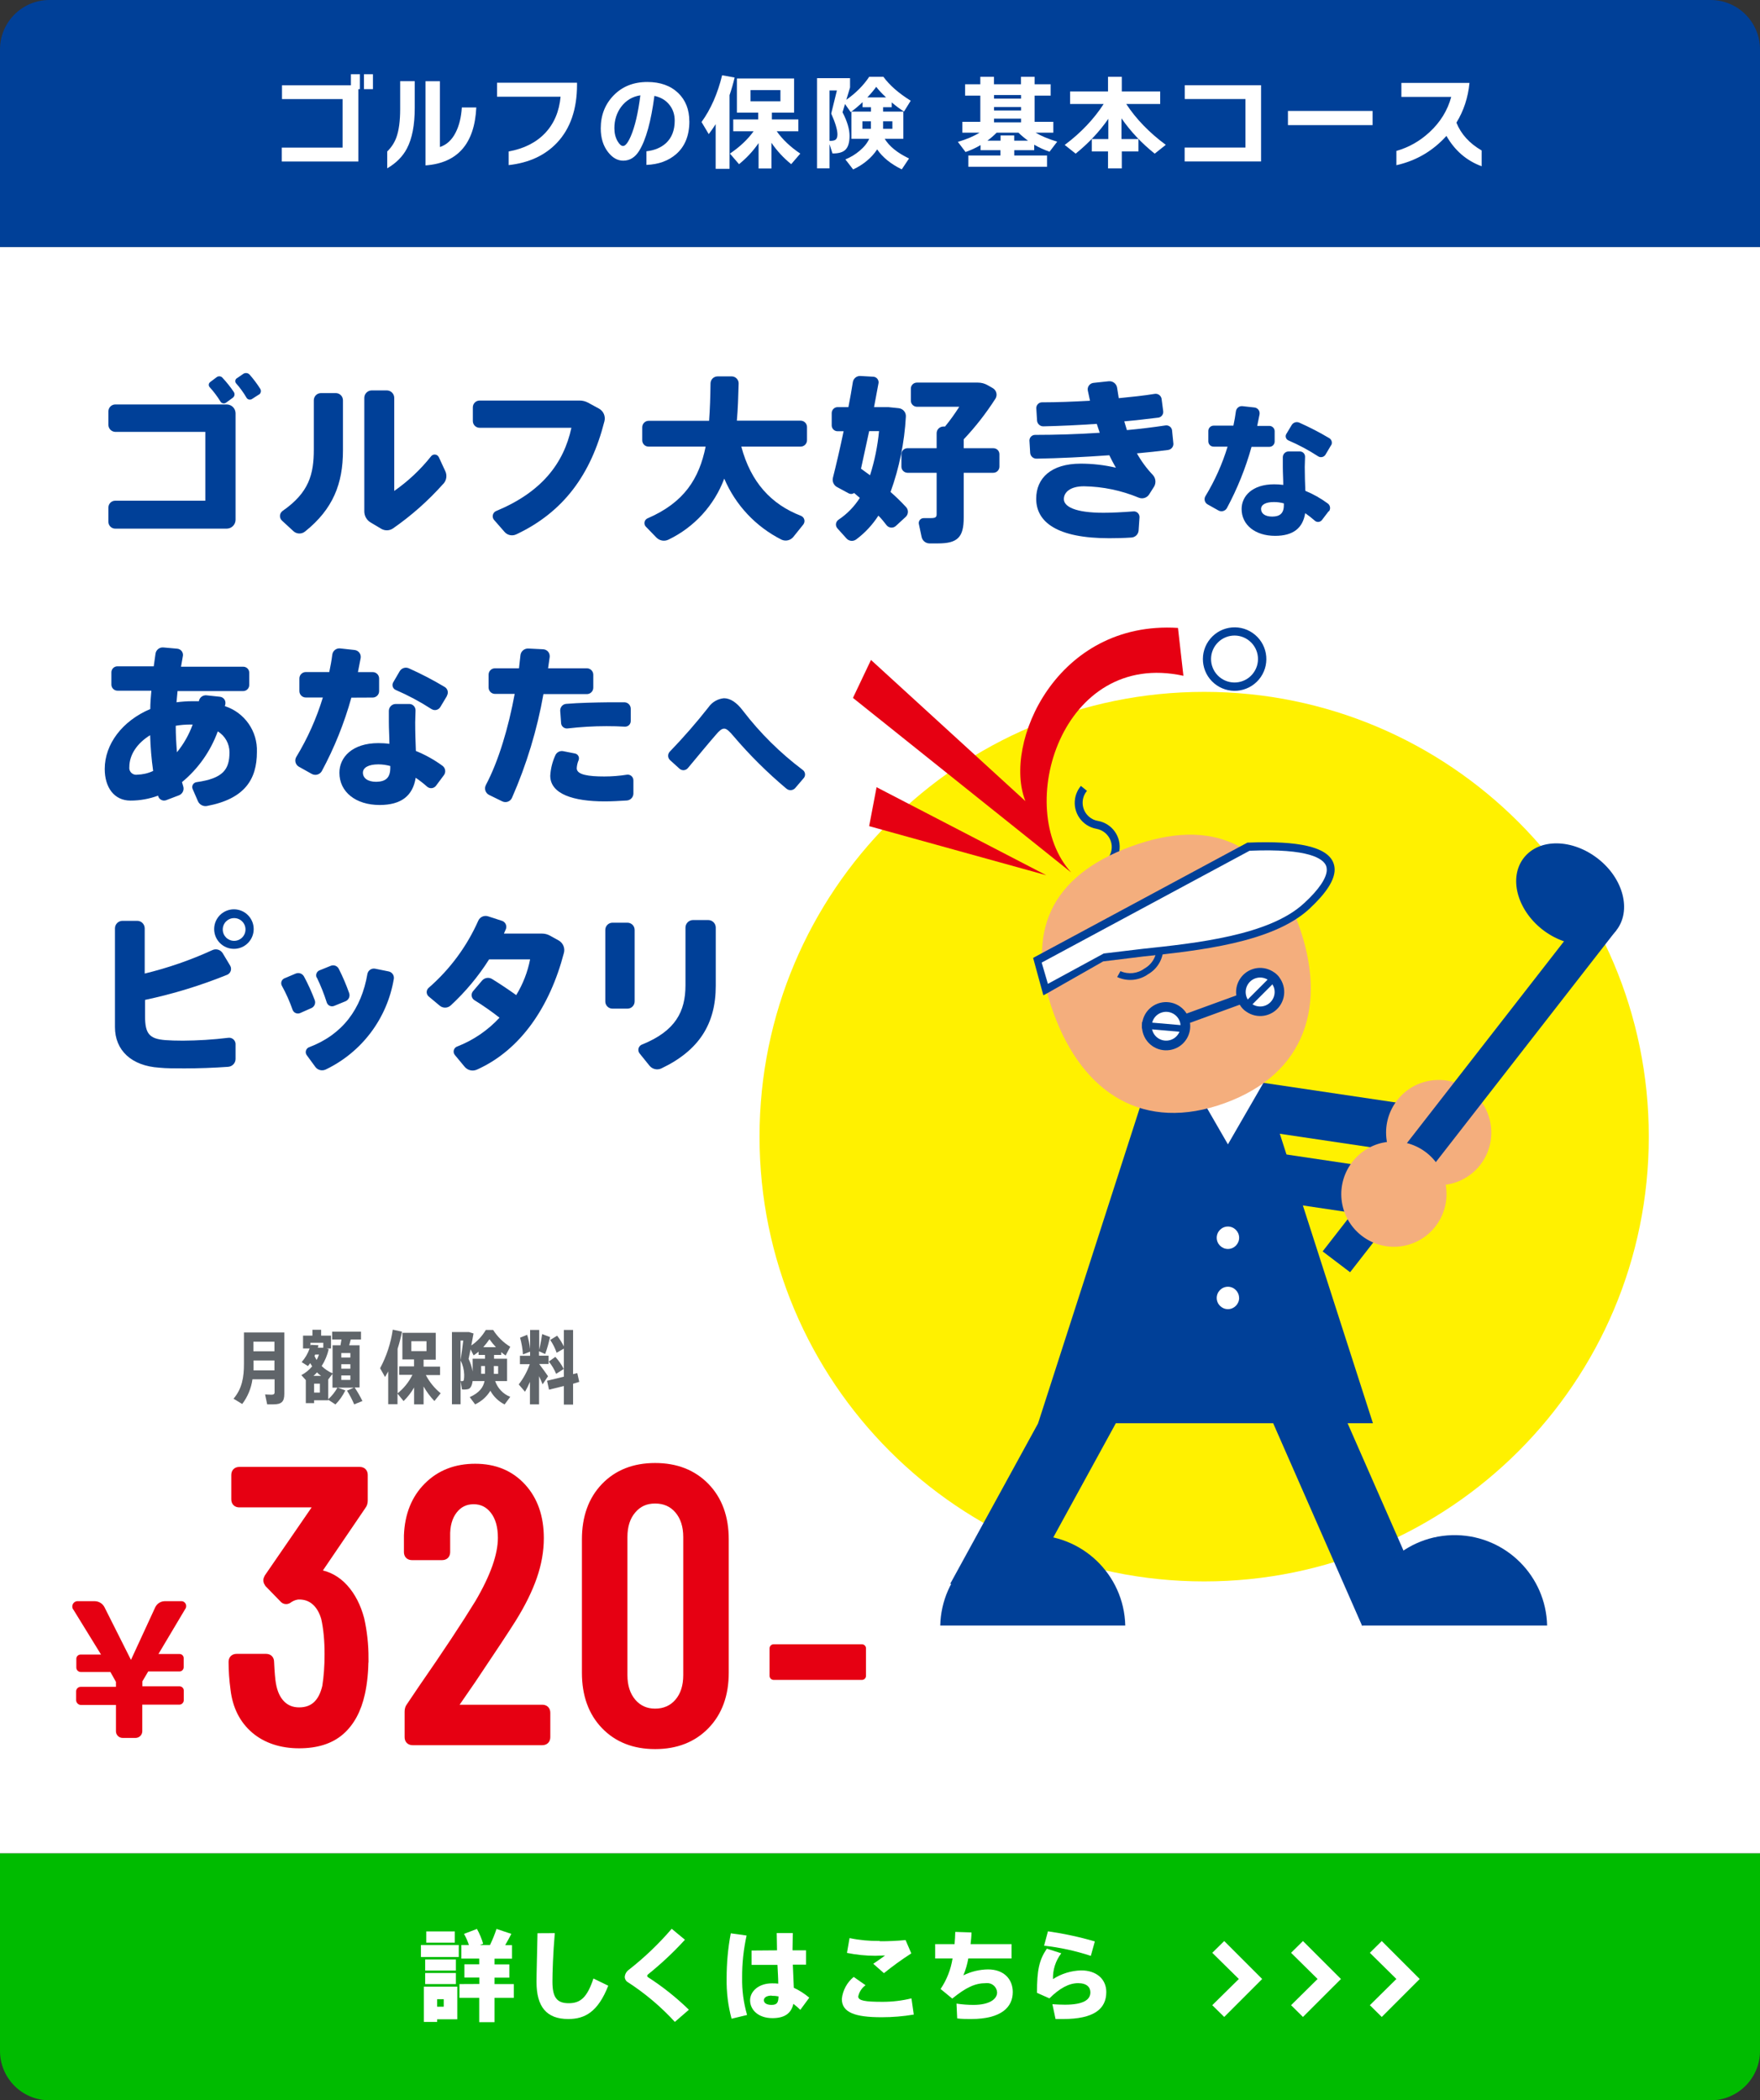 <?xml version="1.0" encoding="UTF-8"?>
<svg xmlns="http://www.w3.org/2000/svg" xmlns:xlink="http://www.w3.org/1999/xlink" version="1.1" viewBox="0 0 356.25 425">
  <rect x="0" y="0" width="356.25" height="425" fill="#333333" stroke="none"/>
  <!-- Generator: Adobe Illustrator 29.4.0, SVG Export Plug-In . SVG Version: 2.1.0 Build 152)  -->
  <defs>
    <style>
      .st0 {
        fill: none;
      }

      .st1 {
        fill: #0b0;
      }

      .st2 {
        isolation: isolate;
      }

      .st3 {
        clip-path: url(#clippath-1);
      }

      .st4 {
        stroke: #e60012;
        stroke-miterlimit: 10;
        stroke-width: 1.72px;
      }

      .st4, .st5 {
        fill: #e60012;
      }

      .st6 {
        fill: #fff;
      }

      .st7 {
        fill: #004098;
      }

      .st8 {
        fill: #f4ae7d;
      }

      .st9 {
        fill: #fff100;
      }

      .st10 {
        fill: #60656a;
      }

      .st11 {
        clip-path: url(#clippath);
      }
    </style>
    <clipPath id="clippath">
      <path class="st0" d="M234.36,203.08c-2.54.92-3.86,3.72-2.94,6.26.92,2.54,3.72,3.86,6.26,2.94,2.54-.92,3.86-3.72,2.94-6.26-.7-1.93-2.53-3.23-4.59-3.23-.57,0-1.13.1-1.67.29Z"/>
    </clipPath>
    <clipPath id="clippath-1">
      <path class="st0" d="M253.4,196.16c-2.52.93-3.81,3.72-2.88,6.24.93,2.52,3.72,3.81,6.24,2.88,2.52-.93,3.81-3.72,2.88-6.24-.71-1.91-2.53-3.18-4.57-3.18-.57,0-1.14.1-1.67.3Z"/>
    </clipPath>
  </defs>
  <g id="_レイヤー_1" data-name="レイヤー_1">
    <path class="st7" d="M10,0h336.25C351.77,0,356.25,4.48,356.25,10v40H0V10C0,4.48,4.48,0,10,0Z"/>
    <path class="st1" d="M0,375h356.25v40c0,5.52-4.48,10-10,10H10c-5.52,0-10-4.48-10-10v-40h0Z"/>
    <g id="_詳しくはこちら" data-name="詳しくはこちら">
      <g class="st2">
        <path class="st6" d="M92.86,393.59v2.41h-7.66v-2.42h7.66ZM88.48,402h4.08v6.6h-4.08v.54h-2.68v-7.14h2.68ZM92.28,396.5v2.24h-6.22v-2.24h6.22ZM92.28,399.24v2.24h-6.22v-2.24h6.22ZM92.06,390.82v2.28h-5.78v-2.28h5.78ZM89.82,406.06v-1.52h-1.34v1.52h1.34ZM97.02,401.46v-1.3h-3.02v-2.68h3v-1.16h-3.62v-2.74h1.54c-.26-.78-.59-1.54-1-2.26l2.62-1c.53.95.95,1.96,1.26,3l-.68.26h2.06c.51-1.06.95-2.15,1.32-3.26l3,1c-.34.68-.78,1.48-1.24,2.28h1.38v2.74h-3.54v1.16h3v2.68h-3v1.3h3.9v2.78h-3.9v4.92h-3.1v-4.92h-4v-2.78l4.02-.02Z"/>
        <path class="st6" d="M112.3,391.17c-.36,4.18-.48,8-.48,9.82,0,3.24.94,4.36,3.3,4.36s3.72-1.14,5-5l3,1.46c-2.1,5.34-4.76,6.74-8.1,6.74-4.42,0-6.42-2.52-6.42-7.48,0-1.84.12-5.68.2-9.88l3.5-.02Z"/>
        <path class="st6" d="M138.64,392.51c-2.3,2.52-4.8,4.86-7.46,7-.1.07-.17.18-.18.3,0,.1.06.2.14.26,2.98,1.92,5.76,4.13,8.3,6.6l-2.84,2.46c-2.83-3.08-6.04-5.79-9.56-8.06-.37-.23-.59-.64-.58-1.08.06-.57.37-1.09.84-1.42,3.15-2.47,6.06-5.24,8.66-8.28l2.68,2.22Z"/>
        <path class="st6" d="M151.12,391.65c-.61,2.79-.92,5.64-.9,8.5-.05,2.56.29,5.12,1,7.58l-3.14.76c-.72-2.67-1.05-5.42-1-8.18,0-3.05.27-6.1.84-9.1l3.2.44ZM157.28,394.65c0-1.3-.06-2.52-.06-3.5h3.26c0,.92-.06,2-.06,3.1v.4h2.73v2.9h-2.67c.06,1.74.14,3.42.2,4.68,1.13.52,2.18,1.2,3.13,2l-1.81,2.46c-.44-.43-.92-.84-1.41-1.22-.41,1.86-1.68,2.9-4.24,2.9-2.9,0-4.52-1.72-4.52-3.6s1.8-3.44,4.42-3.44c.44,0,.86,0,1.28.06,0-1.1-.1-2.42-.16-3.8h-5.24v-2.9l5.15-.04ZM156.2,403.81c-1,0-1.58.38-1.58.94s.56.94,1.54.94c1.16,0,1.4-.5,1.42-1.72-.45-.09-.92-.13-1.38-.12v-.04Z"/>
        <path class="st6" d="M170.4,404.47c.19-1.74,1.05-3.33,2.4-4.44l2.4,1.68c-.76.54-1.29,1.36-1.48,2.28,0,.86,1.46,1.08,4.94,1.08,1.96,0,3.92-.23,5.83-.7l.47,3.28c-2.15.36-4.32.54-6.5.54-5.36,0-8.06-.94-8.06-3.7v-.02ZM178.08,392.81c1.74.01,3.49-.07,5.22-.24l1.16,2.7c-1.92,1.23-3.77,2.57-5.54,4l-2.16-1.9c.82-.54,1.74-1.2,2.4-1.68-.64,0-1.5.06-2,.06-1.92,0-3.84-.2-5.72-.58l.52-3c2,.42,4.04.61,6.08.58l.04.06Z"/>
        <path class="st6" d="M193.22,393.39c.08-.84.12-1.66.14-2.47l3.28.11c0,.82-.1,1.6-.18,2.36h8.29v2.9h-8.75c-.21,1.17-.54,2.32-1,3.42,1.55-.77,3.26-1.18,5-1.2,3.23,0,5,2,5,4.58,0,3-2.24,5.46-8.45,5.46-.86,0-1.78,0-2.8-.12l-.14-3c1.14.17,2.29.26,3.44.26,3.24,0,4.78-1.18,4.78-2.52-.06-1.1-1-1.95-2.1-1.89-.05,0-.11,0-.16.01-2.18,0-4,.84-6.82,3.12l-2.36-1.94c1.25-1.86,2.08-3.97,2.42-6.18h-3.52v-2.9h3.93Z"/>
        <path class="st6" d="M213.14,400.47c1.7-1.1,3.67-1.7,5.7-1.76,3.12,0,5.09,1.78,5.09,4.38,0,3.46-2.56,5.46-8.73,5.46h-1.54l-.64-3c.8.06,1.9.1,2.54.1,3.74,0,5.15-1,5.15-2.5,0-1-.69-1.86-2.49-1.86s-3.72,1-5.8,3.08l-2.52-1.12c0-4.6.44-6.66,2-8.94l2.92.94c-1.15,1.49-1.74,3.34-1.68,5.22ZM211.34,393.71l.78-2.91c3.21.46,6.38,1.14,9.49,2.05l-.81,2.92c-3.07-1.01-6.24-1.7-9.46-2.06Z"/>
        <path class="st6" d="M245.38,405.75l5.38-5.3-5.38-5.3,2.42-2.38,7.68,7.68-7.68,7.68-2.42-2.38Z"/>
        <path class="st6" d="M261.33,405.75l5.37-5.3-5.37-5.3,2.41-2.38,7.69,7.68-7.69,7.68-2.41-2.38Z"/>
        <path class="st6" d="M277.28,405.75l5.37-5.3-5.37-5.3,2.41-2.38,7.68,7.68-7.68,7.68-2.41-2.38Z"/>
      </g>
    </g>
    <rect class="st6" y="50" width="356.25" height="325"/>
    <rect class="st6" x="131.25" y="117.5" width="225" height="225"/>
    <path class="st9" d="M153.74,230c0-49.71,40.29-90,90-90s90,40.29,90,90-40.29,90-90,90-90-40.29-90-90"/>
    <path class="st5" d="M239.54,136.75c-24.62-5.39-34.51,26.77-22.73,39.78l-44.16-35.31,3.65-7.68,31.26,28.57c-4.65-11.68,6.32-36.6,30.88-35.05l1.1,9.69Z"/>
    <polygon class="st5" points="211.78 177.1 177.43 159.29 175.93 167.17 211.78 177.1"/>
    <rect class="st7" x="259.7" y="202.1" width="9.71" height="46.45" transform="translate(2.8 453.9) rotate(-81.55)"/>
    <path class="st8" d="M301.64,227c1.2,5.76-2.49,11.4-8.25,12.6-5.76,1.2-11.4-2.49-12.6-8.25-1.2-5.76,2.49-11.4,8.25-12.6,0,0,0,0,0,0,5.76-1.2,11.4,2.49,12.6,8.25"/>
    <path class="st7" d="M225.39,174.79l-1.23-1c.86-1.02,1.11-2.42.65-3.67-.46-1.25-1.55-2.17-2.86-2.41-2.9-.51-4.84-3.27-4.33-6.17.16-.93.57-1.79,1.17-2.51l1.23,1c-1.33,1.57-1.13,3.93.45,5.26.5.43,1.11.71,1.76.82,2.9.51,4.84,3.27,4.33,6.17-.16.93-.57,1.79-1.17,2.51"/>
    <polygon class="st7" points="254.16 214.21 277.9 287.99 210.13 287.99 233.88 214.34 254.16 214.21"/>
    <rect class="st7" x="183.15" y="291.1" width="58.74" height="13.79" transform="translate(-150.94 341.18) rotate(-61.28)"/>
    <path class="st7" d="M227.77,328.93c-.24-10.34-8.82-18.53-19.16-18.29-10.01.23-18.06,8.29-18.29,18.29h37.45Z"/>
    <rect class="st7" x="263.31" y="269.92" width="13.79" height="58.75" transform="translate(-97.54 133.92) rotate(-23.71)"/>
    <path class="st7" d="M275.71,328.93c.24-10.34,8.82-18.53,19.16-18.29,10.01.23,18.06,8.29,18.29,18.29h-37.45Z"/>
    <polygon class="st6" points="248.55 231.56 240.69 217.95 256.41 217.95 248.55 231.56"/>
    <path class="st8" d="M262.81,187c5.95,16.35,1.47,30.26-14.87,36.21s-28.72-1.83-34.67-18.17c-5.95-16.34-.59-27.84,15.75-33.79,16.34-5.95,27.84-.6,33.79,15.75"/>
    <path class="st7" d="M232.41,197.12c1.99-1.15,3.17-3.32,3.05-5.61l-1.35.13c.06,1.79-.88,3.46-2.44,4.33-1.41,1.05-3.27,1.25-4.87.54l-.67,1.19c2.04.96,4.45.73,6.28-.58"/>
    <path class="st7" d="M256.27,186.73l-1.28-.48c-.77,1.57-2.32,2.61-4.07,2.72-1.76.33-3.56-.35-4.66-1.76l-1.11.78c1.38,1.83,3.68,2.74,5.94,2.33,2.25-.17,4.23-1.55,5.18-3.59"/>
    <path class="st7" d="M253.41,196.15c-2.16.79-3.48,2.99-3.16,5.27l-10.06,3.67c-1.42-2.29-4.42-3-6.72-1.59-2.29,1.42-3,4.42-1.59,6.72,1.42,2.29,4.42,3,6.72,1.59,1.65-1.02,2.54-2.92,2.27-4.84l10.07-3.67c1.42,2.28,4.42,2.98,6.71,1.56,2.28-1.42,2.98-4.42,1.56-6.71-1.22-1.95-3.64-2.79-5.8-2"/>
    <path class="st6" d="M238.79,206.66c.55,1.52-.24,3.19-1.75,3.74-1.52.55-3.19-.24-3.74-1.75-.55-1.51.23-3.18,1.74-3.73,1.51-.55,3.19.22,3.75,1.74,0,0,0,0,0,.01"/>
    <path class="st6" d="M257.83,199.73c.55,1.52-.23,3.2-1.75,3.76-1.52.55-3.2-.23-3.76-1.75-.55-1.52.23-3.2,1.75-3.76h0c1.52-.55,3.2.23,3.75,1.75"/>
    <path class="st6" d="M250.82,238.29c0,1.25-1.02,2.27-2.27,2.27-1.25,0-2.27-1.02-2.27-2.27,0-1.25,1.02-2.27,2.27-2.27s2.27,1.02,2.27,2.27h0"/>
    <path class="st6" d="M250.82,250.46c0,1.25-1.02,2.27-2.27,2.27-1.25,0-2.27-1.02-2.27-2.27,0-1.25,1.02-2.27,2.27-2.27s2.27,1.02,2.27,2.27h0"/>
    <path class="st6" d="M250.82,262.63c0,1.25-1.01,2.27-2.26,2.28-1.25,0-2.27-1.01-2.28-2.26,0-1.25,1.01-2.27,2.26-2.28,0,0,0,0,0,0,1.25,0,2.26,1.01,2.27,2.26"/>
    <g class="st11">
      <rect class="st7" x="233.08" y="202.1" width="1.36" height="11.12" transform="translate(6.7 422.63) rotate(-85.05)"/>
    </g>
    <g class="st3">
      <rect class="st7" x="249.5" y="200.04" width="11.12" height="1.36" transform="translate(-67.23 239.14) rotate(-45)"/>
    </g>
    <polygon class="st7" points="267.72 253.22 321.57 184.06 327.13 188.28 273.28 257.44 267.72 253.22"/>
    <path class="st7" d="M312.16,188.06c-5.15-4.07-6.81-10.56-3.69-14.51,3.12-3.95,9.81-3.84,15,.22,5.19,4.06,6.8,10.56,3.69,14.5-3.11,3.94-9.81,3.85-15-.21"/>
    <path class="st6" d="M253.47,129.08c2.36,1.98,2.66,5.5.68,7.86-1.98,2.36-5.5,2.66-7.86.68-2.36-1.98-2.66-5.49-.69-7.85,1.98-2.36,5.51-2.67,7.87-.69"/>
    <path class="st7" d="M245.76,138.27c2.71,2.29,6.76,1.95,9.05-.76,2.29-2.71,1.95-6.76-.76-9.05-2.71-2.29-6.76-1.95-9.05.76-.01.02-.03.03-.04.05-2.25,2.71-1.89,6.73.8,9M246.83,136.99c-2.01-1.69-2.27-4.68-.58-6.69,1.69-2.01,4.68-2.27,6.69-.58,2.01,1.69,2.27,4.68.58,6.69h0c-1.69,2.01-4.68,2.27-6.69.58"/>
    <rect class="st7" x="250.62" y="214.57" width="9.71" height="46.45" transform="translate(-17.28 455.55) rotate(-81.55)"/>
    <path class="st8" d="M292.57,239.45c1.2,5.76-2.49,11.4-8.24,12.61-5.76,1.2-11.4-2.49-12.61-8.24-1.2-5.76,2.49-11.4,8.24-12.61.01,0,.02,0,.04,0,5.76-1.2,11.4,2.49,12.61,8.25"/>
    <path class="st6" d="M223.35,193.74c10.75-1.68,32-1.9,41.17-10.42,11-10.27,1.52-12.55-11.8-12l-42.77,23,1.7,5.89,11.7-6.47Z"/>
    <path class="st7" d="M211.19,201.4l.86-.46,11.25-6.4,8.15-1c11.05-1.17,26.2-2.76,33.61-9.66,3.41-3.18,5.09-5.79,5.09-7.92,0-.5-.1-1-.29-1.46-1.31-3.11-6.93-4.41-17.18-4h-.18l-43.38,23.33,2.07,7.57ZM212.11,199.08l-1.26-4.3,42.08-22.63c12.13-.52,14.9,1.65,15.47,3,.11.27.16.55.16.84,0,1.63-1.56,4-4.58,6.76-7,6.54-21.87,8.1-32.7,9.25l-7.87.94-11.3,6.14Z"/>
    <path class="st7" d="M47.68,83.64v21.53c0,.99-.79,1.79-1.78,1.8,0,0-.01,0-.02,0h-22.54c-.76.01-1.39-.6-1.4-1.36,0-.02,0-.03,0-.05v-2.84c-.01-.76.6-1.39,1.36-1.4.01,0,.03,0,.04,0h18.22v-13.93h-18.22c-.76-.02-1.38-.63-1.4-1.39v-2.79c.02-.76.64-1.37,1.4-1.37h22.54c.99,0,1.79.79,1.8,1.78,0,0,0,.01,0,.02ZM42.42,78.32c-.25-.29-.21-.73.08-.97.01,0,.02-.02.03-.03l1.33-1c.37-.28.9-.22,1.19.14.83.89,1.59,1.84,2.27,2.85.27.39.17.92-.22,1.19l-1.37,1c-.36.24-.84.14-1.08-.21,0-.01-.02-.03-.03-.05-.64-1.04-1.38-2.02-2.2-2.92ZM52.42,79.83l-1.4.9c-.36.24-.85.15-1.1-.21,0-.01-.02-.02-.02-.04-.61-1.04-1.32-2.02-2.12-2.92-.24-.29-.2-.72.08-.96.02-.01.04-.03.06-.04l1.37-.94c.4-.23.91-.16,1.23.18.79.9,1.52,1.87,2.16,2.88.23.38.14.88-.22,1.15h-.04Z"/>
    <path class="st7" d="M69.42,81v10.17c0,6.69-2,11.84-7.66,16.37-.7.58-1.72.55-2.38-.07l-2.3-2.12c-.52-.48-.55-1.28-.07-1.79.05-.06.11-.11.17-.16,5.4-3.74,6.34-7.45,6.34-12.49v-9.91c0-.81.65-1.46,1.46-1.46,0,0,.01,0,.02,0h3c.79.02,1.42.67,1.42,1.46ZM89.72,97.91c-3.02,3.39-6.42,6.41-10.15,9-.73.51-1.68.53-2.44.07l-2.13-1.27c-.78-.47-1.26-1.32-1.26-2.23v-23c.02-.84.71-1.5,1.55-1.48h3c.84,0,1.51.68,1.51,1.52v18.82c2.81-1.96,5.32-4.32,7.45-7,.31-.41.9-.48,1.3-.17.12.09.21.21.28.35l1.3,2.81c.41.87.25,1.9-.41,2.6v-.02Z"/>
    <path class="st7" d="M122.34,85.26c-2.73,10.76-8.28,18.36-17.82,22.86-.84.41-1.85.19-2.44-.54l-2.08-2.38c-.41-.49-.34-1.21.14-1.62.09-.07.19-.14.3-.18,9.1-3.78,13.64-9.53,15.22-16.84h-18.59c-.75,0-1.36-.61-1.36-1.36,0,0,0,0,0-.01v-2.77c0-.75.6-1.36,1.35-1.37,0,0,0,0,.01,0h20.27c.59,0,1.17.15,1.69.43l2.19,1.19c.93.5,1.39,1.57,1.12,2.59Z"/>
    <path class="st7" d="M163.35,86.45v2.63c0,.71-.58,1.29-1.29,1.29,0,0,0,0-.01,0h-12c1.94,7.24,6.05,11.67,12.06,14,.59.23.88.89.65,1.47-.05.12-.11.23-.19.33l-2,2.49c-.58.7-1.56.92-2.38.54-5.2-2.62-9.31-6.99-11.59-12.35-2.03,5.42-6.08,9.84-11.3,12.35-.82.4-1.8.22-2.44-.43l-2.13-2.2c-.4-.42-.38-1.09.04-1.48.09-.09.2-.16.32-.21,7.42-3.2,10.44-8.06,11.74-14.51h-11.56c-.71,0-1.28-.58-1.27-1.29h0v-2.63c0-.71.57-1.29,1.28-1.3,0,0,0,0,.01,0h12.24c.18-2.37.25-4.86.29-7.55,0-.8.64-1.44,1.44-1.44h2.84c.78,0,1.42.65,1.41,1.43,0,0,0,0,0,.01-.07,2.63-.15,5.15-.36,7.52h12.92c.72.01,1.29.6,1.28,1.32,0,0,0,0,0,.01Z"/>
    <path class="st7" d="M183.44,102.65c.49.57.44,1.43-.11,1.94l-2,1.84c-.53.48-1.34.44-1.82-.09-.02-.02-.03-.04-.05-.06-.51-.64-1-1.29-1.66-1.94-1.2,1.86-2.72,3.5-4.5,4.82-.63.46-1.51.35-2-.25l-1.8-2c-.43-.49-.38-1.22.11-1.65.05-.04.09-.08.14-.11,1.72-1.15,3.18-2.65,4.29-4.4l-1.16-1c-.32.25-.76.27-1.11.07l-2.34-1.26c-.68-.37-1.02-1.15-.83-1.9.65-2.59,1.44-5.94,2.16-9.4h-1.19c-.65.02-1.2-.49-1.22-1.14,0-.02,0-.03,0-.05v-2.46c-.01-.67.52-1.22,1.19-1.23.01,0,.02,0,.03,0h2.16c.36-1.8.65-3.49.9-5.07.12-.73.77-1.26,1.51-1.23l2.63.15c.62.03,1.1.57,1.07,1.19,0,.05,0,.09-.02.14l-.9,4.82h2.88l2.12.22c.87.09,1.51.86,1.44,1.73-.29,5.2-1.33,10.33-3.1,15.22,1.2,1.05,2.24,2.09,3.18,3.1ZM177.93,87.24h-2l-1.65,7.6,1.83,1.33c.92-2.9,1.53-5.9,1.82-8.93h0ZM202.3,91.92v2.49c0,.69-.54,1.25-1.23,1.26h-6v9.1c0,4-1.29,5.19-5.22,5.19h-1.72c-.78-.01-1.44-.57-1.59-1.34l-.54-2.55c-.13-.54.21-1.08.74-1.2.08-.02.17-.03.26-.03h1.36c.94,0,1.23-.14,1.23-.79v-8.38h-5.91c-.68-.02-1.23-.58-1.22-1.26v-2.49c0-.67.53-1.21,1.2-1.22,0,0,.01,0,.02,0h5.91v-3c-.02-.75.58-1.37,1.33-1.39.03,0,.05,0,.08,0h.29c1.04-1.27,2-2.61,2.88-4h-8.57c-.69-.01-1.24-.57-1.23-1.26v-2.41c0-.67.53-1.21,1.2-1.22.01,0,.02,0,.03,0h12.34c.7,0,1.39.18,2,.54l1,.57c.74.42,1,1.36.58,2.1-.01.02-.02.04-.04.06-1.88,2.93-4.02,5.68-6.41,8.21v1.8h6c.67-.01,1.22.52,1.23,1.19,0,.01,0,.02,0,.03Z"/>
    <path class="st7" d="M236.39,91.06c-1.91.25-4,.47-6.26.68.89,1.59,1.98,3.07,3.24,4.39.57.64.67,1.57.25,2.31l-1,1.58c-.44.72-1.35,1.01-2.13.68-3.51-1.46-7.27-2.24-11.08-2.3-2.85,0-4.07,1.26-4.07,2.59,0,1.51,2.27,2.77,8,2.77,1.63,0,3.78-.1,6.09-.28.63-.05,1.17.43,1.22,1.05,0,.06,0,.11,0,.17l-.18,2.66c-.06.76-.68,1.36-1.44,1.41-1.58.11-3.2.14-4.5.14-10.54,0-14.79-3.24-14.79-8,0-4.14,3-7.09,9-7.09,2.4,0,4.79.27,7.13.82-.43-.75-.9-1.62-1.33-2.52-5,.36-10.26.62-14.73.69-.68.01-1.25-.51-1.29-1.19l-.15-2.48c0-.63.51-1.14,1.14-1.14.01,0,.02,0,.03,0,4.17,0,8.67-.14,13.06-.43l-.6-1.8c-3.67.25-7.41.43-10.8.5-.68.02-1.25-.51-1.29-1.19l-.15-2.45c-.03-.64.46-1.19,1.1-1.22.02,0,.03,0,.05,0,3.14,0,6.45-.14,9.72-.32l-.43-2c-.17-.71.27-1.42.98-1.59.07-.02.14-.03.21-.03l3-.32c.84-.1,1.61.49,1.73,1.33l.33,2.09c2.59-.25,5-.5,7.27-.87.66-.11,1.28.33,1.4.99,0,0,0,0,0,.01l.32,2.45c.11.64-.32,1.25-.96,1.36-.01,0-.03,0-.04,0-2.09.25-4.43.54-6.87.75l.53,1.77c2.74-.25,5.37-.58,7.78-.94.64-.11,1.25.32,1.36.96,0,.01,0,.03,0,.04l.25,2.48c.14.66-.29,1.32-.95,1.46-.05.01-.11.02-.16.02Z"/>
    <path class="st7" d="M253.33,90.42c-1.2,4.31-2.88,8.48-5,12.42-.35.59-1.11.79-1.71.45l-2.19-1.23c-.58-.33-.77-1.06-.45-1.64,0-.01.02-.03.03-.04,1.9-3.14,3.4-6.49,4.47-10h-2.82c-.6,0-1.08-.48-1.08-1.08h0v-2.09c0-.6.48-1.08,1.08-1.08h4c.21-1,.39-2,.51-2.94.11-.64.7-1.08,1.35-1l2.43.27c.64.09,1.09.67,1.01,1.31,0,.01,0,.02,0,.04l-.48,2.37h2.46c.57,0,1.04.46,1.07,1.03v2.13c0,.6-.48,1.08-1.08,1.08h-3.59ZM268.96,103.42l-1.35,1.77c-.32.45-.94.56-1.39.24-.04-.03-.07-.06-.11-.09-.61-.54-1.25-1.04-1.92-1.5-.48,3-2.4,4.59-6.09,4.59-4,0-6.78-2.19-6.78-5.43,0-2.61,2.16-5,6.57-5,.62,0,1.24.03,1.86.12,0-1.17-.09-2.43-.09-3.63v-2c.02-.63.54-1.14,1.17-1.14h2.28c.59,0,1.06.48,1.05,1.07,0,.02,0,.05,0,.07,0,.66-.06,1.35-.06,2,0,1.62.06,3.33.12,4.83,1.61.66,3.13,1.52,4.53,2.55.51.36.63,1.07.27,1.58,0,0-.01.02-.02.02l-.04-.05ZM259.87,102.19v-.33c-.65-.18-1.32-.27-2-.27-1.71,0-2.61.54-2.61,1.41s.75,1.53,2.25,1.53,2.36-.61,2.36-2.29v-.05ZM269.44,90.07l-1.14,1.93c-.31.5-.97.66-1.47.35,0,0-.02-.01-.03-.02-1.91-1.24-3.91-2.31-6-3.21-.46-.19-.68-.73-.49-1.19.02-.04.04-.09.07-.13l1.08-1.8c.32-.52.97-.72,1.53-.48,2.09.93,4.12,1.98,6.09,3.15.49.31.65.95.36,1.45v-.05Z"/>
    <path class="st7" d="M52,152.18c0,5.51-2.45,9.47-10.11,10.91-.77.14-1.54-.28-1.84-1l-1.05-2.42c-.23-.5,0-1.1.51-1.32.09-.04.19-.07.28-.08,5.4-.76,6.66-2.59,6.66-6.05,0-1.72-.89-3.33-2.37-4.22-1.46,4-3.95,7.55-7.24,10.26l.25.87c.23.73-.14,1.52-.86,1.8l-2.63,1c-.64.22-1.34-.13-1.56-.77-.02-.05-.03-.1-.04-.16-1.79.66-3.68,1-5.58,1-3.34,0-5.22-2.7-5.22-6.4,0-5,3.53-9.72,9.22-12.13,0-1.19.11-2.45.22-3.71h-6.86c-.67,0-1.22-.54-1.23-1.21,0,0,0-.01,0-.02v-2.48c0-.67.53-1.21,1.2-1.22.01,0,.02,0,.03,0h7.34l.36-2.56c.11-.77.8-1.32,1.58-1.26l2.77.25c.71.04,1.25.64,1.21,1.35,0,.08-.02.16-.04.24l-.36,2.06h12.58c.67-.01,1.22.52,1.23,1.19,0,.01,0,.02,0,.03v2.48c0,.67-.54,1.22-1.21,1.23,0,0-.01,0-.02,0h-13.28l-.21,2.27c1.08-.15,2.18-.22,3.27-.22h1.26c.11-.75.8-1.27,1.55-1.19l2.7.29c.69.07,1.19.68,1.12,1.36,0,.04,0,.07-.01.11l-.1.43c4,1.29,6.65,5.09,6.48,9.29ZM31,156c-.34-2.4-.54-4.81-.61-7.23-2.59,1.58-4.21,3.92-4.21,6.44-.1.76.43,1.45,1.18,1.55.13.02.27.02.4,0,1.12-.03,2.22-.28,3.24-.76ZM39,146.61h-.43c-1.01,0-2.01.08-3,.25,0,1.87.11,3.67.25,5.36,1.37-1.68,2.44-3.57,3.18-5.61Z"/>
    <path class="st7" d="M71.12,141.17c-1.44,5.18-3.45,10.17-6,14.9-.42.68-1.3.92-2,.54l-2.63-1.47c-.69-.4-.92-1.28-.52-1.97,0-.01.01-.02.02-.03,2.28-3.76,4.08-7.79,5.36-12h-3.45c-.72,0-1.3-.58-1.3-1.3h0v-2.55c0-.72.58-1.3,1.3-1.3h4.75c.25-1.19.47-2.37.61-3.52.1-.79.82-1.36,1.62-1.26,0,0,0,0,0,0l2.92.32c.77.1,1.31.8,1.21,1.56,0,.03,0,.06-.01.09l-.55,2.82h3c.71,0,1.29.58,1.29,1.29,0,0,0,0,0,.01v2.55c0,.71-.57,1.29-1.28,1.3,0,0,0,0-.01,0l-4.33.02ZM89.87,156.83l-1.62,2.17c-.41.54-1.18.65-1.72.24-.03-.02-.05-.04-.08-.06-.73-.65-1.5-1.25-2.31-1.8-.57,3.6-2.87,5.51-7.3,5.51-4.83,0-8.14-2.63-8.14-6.52,0-3.13,2.59-6,7.89-6,.75,0,1.49.04,2.23.15,0-1.41-.11-2.92-.11-4.36v-2.34c.02-.76.64-1.37,1.4-1.37h2.74c.71,0,1.27.59,1.26,1.3,0,.02,0,.05,0,.07,0,.79-.07,1.62-.07,2.34,0,2,.07,4,.14,5.8,1.93.78,3.76,1.8,5.44,3.04.55.45.66,1.25.25,1.83ZM79,155.35v-.35c-.79-.21-1.6-.33-2.41-.33-2,0-3.13.65-3.13,1.69s.9,1.84,2.7,1.84c1.94-.04,2.84-.83,2.84-2.85ZM90.48,140.81l-1.36,2.27c-.37.6-1.16.79-1.76.41-.01,0-.03-.02-.04-.02-2.29-1.48-4.7-2.77-7.2-3.85-.56-.23-.82-.87-.59-1.42.02-.05.05-.11.08-.16l1.3-2.23c.38-.63,1.17-.88,1.84-.58,2.49,1.11,4.91,2.37,7.25,3.77.62.36.83,1.15.47,1.76,0,.02-.02.03-.03.05h.04Z"/>
    <path class="st7" d="M118.74,140.45h-8.74c-1.28,7.23-3.42,14.28-6.37,21-.33.73-1.2,1.06-1.93.72-.02-.01-.04-.02-.07-.03l-2.66-1.3c-.72-.38-1-1.27-.62-1.98,0,0,0-.01,0-.02,2.56-4.82,4.57-11.59,5.83-18.43h-3.99c-.71,0-1.29-.58-1.29-1.29,0,0,0,0,0-.01v-2.59c0-.71.56-1.28,1.27-1.29,0,0,.01,0,.02,0h4.86l.29-2.59c.06-.82.77-1.44,1.59-1.41l3,.15c.77.03,1.37.67,1.34,1.44,0,.03,0,.07,0,.1l-.33,2.31h7.85c.71,0,1.29.57,1.3,1.28,0,0,0,0,0,.01v2.59c.02.72-.54,1.32-1.26,1.34-.03,0-.06,0-.09,0ZM128.21,157.91v2.66c0,.74-.59,1.36-1.33,1.41-1.55.1-3.06.18-4.5.18-6.3,0-11-1.48-11-5.19.08-1.41.42-2.79,1-4.07.25-.65.93-1.03,1.62-.9l2.38.47c.54.1.9.63.79,1.17-.01.05-.03.11-.04.16-.23.52-.36,1.09-.39,1.66,0,1.33,2.41,1.66,5.57,1.66,1.54,0,3.08-.12,4.61-.36.63-.08,1.2.37,1.28,1,0,.05,0,.1,0,.15h0ZM114.57,142.43c2.62-.22,5.94-.29,8.64-.32h3.23c.69.04,1.23.61,1.23,1.3v2.48c.01.62-.48,1.14-1.11,1.15-.04,0-.08,0-.12,0-1.11-.07-2.37-.1-3.7-.1-2.62,0-5.24.16-7.85.46-.65.08-1.25-.39-1.32-1.04,0-.02,0-.05,0-.07l-.18-2.52c0-.69.51-1.27,1.19-1.34h0Z"/>
    <path class="st7" d="M162.64,157.5l-1.64,1.92c-.45.55-1.25.63-1.8.18-3.85-3.23-7.43-6.77-10.69-10.6-.84-1-1.41-1.56-1.92-1.56s-1,.42-1.65,1.2c-1.32,1.5-3.57,4.23-5.7,6.78-.41.5-1.16.58-1.66.16-.03-.02-.05-.05-.08-.07l-1.89-1.71c-.48-.46-.49-1.23-.03-1.71,0,0,.02-.02.03-.03,2.74-2.84,5.33-5.81,7.77-8.91.72-1.06,1.88-1.74,3.15-1.86,1.23,0,2.55.78,3.87,2.55,3.46,4.51,7.52,8.52,12.06,11.94.52.36.65,1.07.29,1.59-.03.05-.07.09-.11.13Z"/>
    <path class="st7" d="M47.68,211.33v2.95c0,.83-.65,1.52-1.48,1.59-2.88.21-6.05.32-8.85.32-2,0-3.71,0-5.08-.14-5.69-.36-9-3.53-9-8.21v-20c0-.83.68-1.5,1.51-1.51h3c.83,0,1.5.68,1.51,1.51v9.16c4.71-1.14,9.3-2.73,13.71-4.75.76-.35,1.66-.07,2.09.65l1.51,2.52c.35.63.13,1.42-.5,1.77-.05.03-.1.05-.15.07-5.37,2.17-10.92,3.87-16.59,5.07v3.31c0,3.53.86,4.58,4.14,4.83.9.07,2.12.11,3.53.11,3.07-.02,6.13-.21,9.17-.58.71-.1,1.37.4,1.47,1.11.01.07.01.15.01.22ZM51.35,188c0,2.21-1.79,4-4,4s-4-1.79-4-4,1.79-4,4-4,4,1.79,4,4ZM49.69,188.07c0-1.27-1.04-2.3-2.31-2.29-1.27,0-2.3,1.04-2.29,2.31,0,1.27,1.03,2.29,2.3,2.29,1.28,0,2.31-1.04,2.3-2.32,0-.02,0-.04,0-.06v.07Z"/>
    <path class="st7" d="M63,204l-2.26,1c-.58.24-1.25-.03-1.49-.61,0-.02-.02-.05-.03-.07-.58-1.66-1.3-3.28-2.15-4.82-.3-.52-.13-1.18.39-1.48.05-.03.1-.05.15-.07l2.23-.94c.63-.27,1.36-.02,1.69.58.84,1.55,1.57,3.17,2.19,4.82.22.64-.1,1.34-.72,1.59ZM79.71,198.1c-1.34,7.99-6.48,14.82-13.79,18.32-.75.35-1.65.11-2.12-.57l-1.69-2.31c-.36-.46-.27-1.13.19-1.49.09-.07.2-.13.31-.16,6.73-2.56,10.55-7.71,11.77-14.87.17-.71.87-1.15,1.58-1l2.67.54c.7.12,1.19.78,1.09,1.49v.05ZM64.12,197.85c-.28-.53-.07-1.18.46-1.46.04-.02.08-.04.12-.05l2.23-.9c.62-.27,1.35,0,1.65.61.8,1.58,1.5,3.22,2.09,4.89.24.66-.08,1.38-.72,1.66l-2.3.94c-.57.24-1.23-.02-1.47-.59-.01-.03-.03-.07-.04-.1-.55-1.73-1.22-3.42-2.01-5.05v.05Z"/>
    <path class="st7" d="M114.13,192.87c-2.8,10.72-8.67,19.58-17.6,23.57-.85.38-1.84.16-2.45-.54l-2-2.41c-.39-.46-.33-1.15.13-1.54.1-.08.22-.15.34-.19,3.26-1.27,6.18-3.26,8.56-5.83-1.64-1.28-3.34-2.47-5.11-3.56-.56-.38-.71-1.13-.33-1.69.02-.04.05-.07.08-.11l1.8-2.12c.51-.62,1.4-.76,2.08-.33,1.62,1,3.35,2.16,4.86,3.24,1.36-2.23,2.31-4.67,2.81-7.23h-8.3c-2.18,3.45-4.81,6.6-7.81,9.36-.63.54-1.57.54-2.2,0l-2.19-1.83c-.5-.4-.58-1.12-.18-1.62.05-.07.12-.13.18-.18,4.28-3.73,7.7-8.35,10-13.54.33-.77,1.2-1.16,2-.9l2.77.9c.68.2,1.06.92.86,1.59-.02.06-.04.12-.07.18l-.36.82h7.7c.58,0,1.15.15,1.66.44l1.8,1c.85.53,1.25,1.56.97,2.52Z"/>
    <path class="st7" d="M128.46,188.19v14.43c.01.81-.63,1.47-1.44,1.48,0,0-.01,0-.02,0h-3c-.81.01-1.47-.63-1.48-1.44,0-.01,0-.03,0-.04v-14.43c-.01-.81.63-1.47,1.44-1.48.01,0,.03,0,.04,0h3c.81,0,1.46.65,1.46,1.46,0,0,0,.01,0,.02ZM144.88,187.68v11.81c0,7.7-3.39,13.07-11,16.7-.83.4-1.83.17-2.41-.54l-2-2.48c-.4-.49-.33-1.22.16-1.62.09-.08.2-.14.31-.18,6.8-2.74,8.81-6.7,8.81-12v-11.69c.01-.83.69-1.5,1.52-1.51h3.06c.84-.01,1.54.66,1.55,1.51h0Z"/>
    <path class="st10" d="M57.55,282.07c0,1.6-.61,2.1-2.21,2.1h-1.26l-.42-2c.37,0,.85.05,1.26.05s.66-.1.66-.48v-2.64h-4.48c-.25,1.82-.97,3.54-2.07,5l-1.76-1.07c1.73-2.03,2.11-4.35,2.11-7.03v-6.37h8.17v12.44ZM55.55,277.29v-2h-4.23v2.01h4.23ZM51.29,271.49v1.94h4.26v-1.94h-4.26Z"/>
    <path class="st10" d="M73.36,283.5l-1.67.67c-.41-.96-.89-1.89-1.45-2.77l1.39-.61h-3.28l1.55.56c-.51,1.05-1.18,2.01-2,2.84l-1.46-.95v.11h-2.86v.58h-1.68v-4.67l-.9-1c.84-.45,1.58-1.05,2.19-1.78l-.4-.64-.46.59-1.27-.81c.71-.81,1.26-1.74,1.61-2.76h-1.33v-2.59h1.9v-1.19h1.76v1.19h2v2.59h-.93l.47.13c-.28,1.22-.76,2.38-1.43,3.43.64.62,1.39,1.13,2.21,1.48v-5.68h1.6l.2-1.17h-1.89v-1.58h5.84v1.58h-2.07l-.32,1.17h2.1v8.53h-1c.59.88,1.12,1.8,1.58,2.75ZM62.83,272.39l.06-.26,1.57.08-.13.5h1.11v-1h-2.61v.68ZM64.17,277.7c-.22.25-.46.49-.72.71h1.55c-.3-.23-.57-.41-.83-.71ZM64.75,279.98h-1.17v1.81h1.17v-1.81ZM64.09,275.19c.19-.35.35-.72.48-1.1h-.77l-.14.3c.13.27.27.54.43.8ZM68.3,280.79h-1v-2.79l-.86,1.13v4c.75-.67,1.37-1.46,1.86-2.34ZM70.92,273.79h-1.84v.9h1.84v-.9ZM70.92,276.05h-1.84v.9h1.84v-.9ZM70.92,278.32h-1.84v.9h1.84v-.9Z"/>
    <path class="st10" d="M87.93,283.5c-.85-.89-1.59-1.88-2.19-2.95v3.62h-1.92v-3.41c-.58,1.01-1.3,1.94-2.13,2.75l-1.23-1.51v2.14h-1.88v-6.63l-.64,1.13-1-1.77c1.3-2.44,2.17-5.08,2.56-7.81l1.87.4c-.23,1.18-.53,2.34-.89,3.48v9c1.26-1.01,2.29-2.29,3-3.74h-2.67v-1.71h3v-1.41h-2.36v-5.38h6.75v5.43h-2.46v1.41h3.34v1.71h-2.88c.74,1.42,1.76,2.67,3,3.68l-1.27,1.57ZM83.26,273.4h3.07v-2h-3.07v2Z"/>
    <path class="st10" d="M103.28,282.65l-1.14,1.54c-1.22-.61-2.23-1.57-2.88-2.77-.74,1.2-1.81,2.16-3.09,2.75l-1.09-1.46c2-.91,2.74-2,3-3.25h-2.4v-.08c-.11.84-.36,1.53-.89,1.7-.42.1-.85.12-1.27.07l-.29-1.69c.16.03.31.03.47,0,.22-.05.26-.54.26-1.31-.03-1-.28-1.98-.73-2.87v8.87h-1.75v-14.61h3.43l.94.29-.45,2.43c1.2-.82,2.2-1.89,2.93-3.14h1.49c.88,1.38,2.06,2.54,3.46,3.4l-.93,1.77c-.31-.21-.61-.44-.9-.68v.56h-1.45v.77h2.64v4.52h-2.41c.5,1.46,1.61,2.63,3.05,3.19ZM93.22,275.26c.23-1.4.4-2.76.55-4h-.55v4ZM95.67,277.53v-2.59h2.5v-.77h-1.3v-.66c-.32.27-.65.52-1,.75l-.62-1.21-.4,1.92c.39.81.67,1.67.82,2.56h0ZM97.39,277.98h.78v-1.57h-.78v1.57ZM97.82,272.6h2.56c-.47-.51-.91-1.04-1.31-1.6-.38.56-.8,1.09-1.25,1.6h0ZM99.96,276.41v1.59h.87v-1.57l-.87-.02Z"/>
    <path class="st10" d="M109.83,280.12c-.17-.46-.43-1.05-.72-1.65v5.7h-1.84v-4.55c-.29.69-.62,1.36-1,2l-1.27-1.48c.96-1.24,1.71-2.62,2.24-4.1h-2v-1.7h2.06v-.83l-1.45.56c-.07-1.15-.27-2.28-.58-3.39l1.44-.58c.28.94.48,1.9.59,2.87v-3.85h1.84v4c.27-1.1.48-2.32.6-3.17l1.61.61c-.24,1-.57,2.27-1,3.43l-1.25-.56v.89h1.94v1.68h-1.91c.66.88,1.38,1.84,1.8,2.48l-1.1,1.64ZM116,280v4.22h-1.87v-3.76l-3,.74-.4-1.8,3.4-.83v-5.67l-1.46.83c-.31-.92-.75-1.79-1.3-2.59l1.4-.86c.52.67.98,1.4,1.36,2.16v-3.32h1.87v8.94l.85-.21.4,1.77-1.25.38ZM112.57,278c-.37-.9-.87-1.74-1.48-2.49l1.32-.95c.67.74,1.25,1.56,1.7,2.45l-1.54.99Z"/>
    <path class="st5" d="M155.77,339.06v-5.47c-.02-.46.33-.85.79-.87.03,0,.05,0,.08,0h17.78c.46-.02.85.33.87.79,0,.03,0,.05,0,.08v5.47c.02.46-.33.85-.79.87-.03,0-.05,0-.08,0h-17.78c-.46.02-.85-.33-.87-.79,0-.03,0-.05,0-.08Z"/>
    <path class="st5" d="M37.47,325.62l-5.4,9.07h4.25c.46-.02.84.34.86.8,0,.02,0,.04,0,.06v1.77c.02.47-.34.88-.82.9-.01,0-.03,0-.04,0h-6.32l-1.18,2v1h7.48c.49-.01.89.37.9.86,0,.01,0,.03,0,.04v1.88c.01.51-.39.93-.9.94h-7.5v5.4c-.02.73-.61,1.32-1.34,1.33h-2.66c-.73-.01-1.32-.6-1.33-1.33v-5.34h-7.13c-.5-.03-.9-.44-.93-.94v-1.83c.01-.5.43-.91.93-.9h7.13v-1l-1.12-2h-6c-.49,0-.89-.39-.9-.88,0,0,0-.01,0-.02v-1.77c0-.47.38-.86.86-.86.01,0,.03,0,.04,0h4.1l-5.54-9c-.4-.44-.36-1.13.08-1.53.22-.2.52-.3.81-.27h3.35c.84,0,1.62.47,2,1.22l5.36,10.66,4.9-10.62c.35-.75,1.09-1.24,1.92-1.26h3.24c.55-.07,1.05.32,1.11.87.03.27-.04.54-.21.75Z"/>
    <g class="st2">
      <g class="st2">
        <g class="st2">
          <path class="st4" d="M73.72,335.52c0,2.6-.23,4.97-.7,7.1-.73,3.33-2.11,5.88-4.13,7.64-2.03,1.77-4.81,2.65-8.35,2.65s-6.62-.99-8.93-2.96c-2.31-1.98-3.68-4.68-4.09-8.11-.26-1.92-.39-3.77-.39-5.54,0-.52.26-.78.78-.78h5.93c.52,0,.78.26.78.78.1,2.13.23,3.64.39,4.52.31,1.77.95,3.13,1.91,4.09.96.96,2.17,1.44,3.63,1.44,2.91,0,4.76-1.69,5.54-5.07.31-1.98.47-4.16.47-6.55,0-2.81-.23-5.25-.7-7.33-.42-1.46-1.08-2.59-1.99-3.39-.91-.81-2.02-1.21-3.31-1.21-.68,0-1.38.23-2.11.7-.16.16-.34.23-.55.23s-.39-.1-.55-.31l-2.96-3.04c-.26-.36-.29-.73-.08-1.09l10.14-14.74c.05-.05.05-.13,0-.23-.05-.1-.13-.16-.23-.16h-15.76c-.52,0-.78-.26-.78-.78v-4.91c0-.52.26-.78.78-.78h24.34c.52,0,.78.26.78.78v5.15c0,.42-.1.75-.31,1.01l-9.13,13.42c-.16.16-.11.29.16.39,2.08.31,3.86,1.29,5.34,2.92,1.48,1.64,2.56,3.73,3.24,6.28.57,2.55.86,5.17.86,7.88Z"/>
          <path class="st4" d="M91.66,345.69c.05.08.13.12.23.12h17.86c.52,0,.78.26.78.78v4.91c0,.52-.26.78-.78.78h-26.21c-.52,0-.78-.26-.78-.78v-5.15c0-.42.1-.75.31-1.01l2.42-3.59c4.94-7.12,8.76-12.9,11.47-17.32,3.12-5.3,4.68-9.72,4.68-13.26,0-2.34-.53-4.2-1.6-5.58-1.07-1.38-2.46-2.07-4.17-2.07s-3.09.68-4.13,2.03c-1.04,1.35-1.54,3.15-1.48,5.38v3.12c0,.52-.26.78-.78.78h-6.08c-.52,0-.78-.26-.78-.78v-3.35c.16-4.11,1.48-7.41,3.98-9.91,2.5-2.5,5.69-3.74,9.59-3.74s7.05,1.3,9.44,3.9c2.39,2.6,3.59,6.03,3.59,10.3,0,2.55-.46,5.14-1.37,7.76-.91,2.63-2.3,5.45-4.17,8.46-1.3,2.08-4.03,6.21-8.19,12.4l-3.82,5.54c-.05.11-.05.2,0,.27Z"/>
          <path class="st4" d="M122.47,349.09c-2.55-2.65-3.82-6.19-3.82-10.61v-26.99c0-4.42,1.27-7.96,3.82-10.61,2.55-2.65,5.93-3.98,10.14-3.98s7.6,1.33,10.18,3.98c2.57,2.65,3.86,6.19,3.86,10.61v26.99c0,4.42-1.29,7.96-3.86,10.61-2.57,2.65-5.97,3.98-10.18,3.98s-7.59-1.33-10.14-3.98ZM137.37,344.49c1.2-1.4,1.79-3.25,1.79-5.54v-27.92c0-2.29-.6-4.13-1.79-5.54-1.2-1.4-2.78-2.11-4.76-2.11s-3.48.7-4.68,2.11c-1.2,1.4-1.79,3.25-1.79,5.54v27.92c0,2.29.6,4.13,1.79,5.54,1.2,1.4,2.76,2.11,4.68,2.11s3.56-.7,4.76-2.11Z"/>
        </g>
      </g>
    </g>
  </g>
  <g id="_レイヤー_2" data-name="レイヤー_2">
    <g class="st2">
      <g class="st2">
        <g class="st2">
          <path class="st6" d="M72.85,18.04h-.31v14.64h-15.5v-2.81h12.31v-9.82h-12.27v-2.79h13.95v-2.24h1.82v3.02ZM75.49,18.04h-1.82v-3.02h1.82v3.02Z"/>
          <path class="st6" d="M83.95,21.83c0,3.48-.53,6.22-1.59,8.23-.85,1.62-2.18,2.95-3.98,4v-3.41c.84-.82,1.45-1.76,1.84-2.81.52-1.42.78-3.35.78-5.78v-5.63h2.95v5.4ZM96.41,21.74c-.35,7.34-3.78,11.25-10.28,11.73v-17.04h2.91v13.32c1.37-.45,2.44-1.43,3.2-2.95.7-1.37,1.11-3.05,1.24-5.05h2.93Z"/>
          <path class="st6" d="M116.8,17.12c0,4.97-1.35,8.89-4.04,11.75-2.42,2.57-5.68,4.08-9.8,4.54v-2.76c3.11-.57,5.57-1.81,7.38-3.72,1.81-1.91,2.85-4.36,3.13-7.36h-12.86v-2.83h16.19v.38Z"/>
          <path class="st6" d="M139.54,24.53c0,2.88-.89,5.1-2.68,6.66-1.55,1.35-3.55,2.08-6.01,2.18v-2.76c1.63-.18,2.95-.73,3.96-1.65,1.17-1.09,1.76-2.6,1.76-4.54,0-1.23-.34-2.28-1.03-3.16-.73-.95-1.75-1.57-3.08-1.86-.68,5.17-1.7,8.86-3.06,11.08-.82,1.35-1.91,2.03-3.25,2.03-1.15,0-2.16-.57-3.06-1.72-.99-1.26-1.49-2.86-1.49-4.82,0-2.64.86-4.85,2.58-6.64,1.77-1.83,4.05-2.74,6.85-2.74,2.62,0,4.71.75,6.26,2.24,1.49,1.45,2.24,3.36,2.24,5.72ZM129.62,19.29c-1.62.25-2.92,1.03-3.9,2.34-.91,1.24-1.36,2.68-1.36,4.31,0,1.02.22,1.9.65,2.64.38.64.75.96,1.11.96.46,0,.98-.65,1.55-1.95.84-1.93,1.49-4.7,1.95-8.31Z"/>
          <path class="st6" d="M147.67,34.16h-2.81v-9.03c-.43.68-.9,1.35-1.4,2.01l-1.46-2.45c1.87-2.58,3.26-5.74,4.17-9.46l2.53.46c-.31,1.29-.65,2.47-1.03,3.56v14.91ZM153.55,28.95c-1.08,1.58-2.39,3-3.96,4.27l-1.84-2.14c2.02-1.37,3.62-2.88,4.79-4.52h-4.12v-2.39h5.05v-1.38h-4.31v-6.91h11.58v6.91h-4.5v1.38h5.36v2.39h-4.38c1.17,1.66,2.76,3.17,4.77,4.52l-1.84,2.14c-1.58-1.28-2.91-2.73-4-4.33v5.21h-2.6v-5.15ZM157.97,20.49v-2.26h-6.05v2.26h6.05Z"/>
          <path class="st6" d="M172.06,17.7l-.75,2.49c1.94-1.37,3.48-2.92,4.63-4.65h2.87c1.26,1.72,3.1,3.33,5.53,4.84l-1.36,2.2c-.81-.52-1.64-1.14-2.49-1.86v.98h-1.74v.88h4.1v5.51h-3.77c.92,1.52,2.56,2.85,4.92,3.98l-1.47,2.2c-2.21-1.08-3.87-2.42-4.98-4.04-1.13,1.7-2.75,3.06-4.86,4.06l-1.57-2.03c1.08-.45,2.03-1.03,2.87-1.74.92-.77,1.57-1.58,1.95-2.43h-3.6v-5.51h3.96v-.88h-1.7v-1.03c-.84.8-1.64,1.47-2.41,2.01l-1.15-1.63-.5,1.67c.95,1.83,1.42,3.42,1.42,4.77s-.29,2.32-.88,2.85c-.52.49-1.38.73-2.58.71l-.59-1.88v4.9h-2.53V15.82h6.68v1.88ZM167.92,28.51c.52,0,.88-.06,1.09-.17.34-.18.5-.56.5-1.13,0-.94-.42-2.35-1.26-4.23l1.15-4.67h-1.49v10.2ZM176.29,24.55h-1.72v1.51h1.72v-1.51ZM175.56,19.71h3.79c-.8-.74-1.46-1.45-1.99-2.14-.47.66-1.07,1.37-1.8,2.14ZM180.63,26.06v-1.51h-1.88v1.51h1.88Z"/>
          <path class="st6" d="M211.95,33.74h-15.94v-2.28h6.49v-1.07h-4.02v-1.03c-.95.56-1.96,1.03-3.04,1.4l-1.55-2.05c1.76-.52,3.22-1.14,4.38-1.86h-3.48v-2.2h3.64v-5.3h-3.08v-2.3h3.08v-1.51h2.76v1.51h5.47v-1.51h2.76v1.51h3.25v2.3h-3.25v5.3h3.79v2.2h-3.58c1.1.66,2.55,1.26,4.36,1.82l-1.55,2.03c-1.09-.38-2.12-.85-3.1-1.42v1.11h-4.04v1.07h6.64v2.28ZM199.87,28.46h2.66v-1.05h2.76v1.05h2.79c-.68-.49-1.33-1.03-1.93-1.61h-4.42c-.61.62-1.24,1.15-1.86,1.61ZM206.68,19.96v-.73h-5.47v.73h5.47ZM206.68,22.35v-.69h-5.47v.69h5.47ZM206.68,24.76v-.75h-5.47v.75h5.47Z"/>
          <path class="st6" d="M224.35,24.03c-1.8,2.6-4.01,4.95-6.62,7.06l-2.22-1.76c3.25-2.43,5.88-5.19,7.89-8.29h-6.8v-2.53h7.68v-2.97h2.79v2.97h7.77v2.53h-6.87c1.98,3.03,4.65,5.79,8,8.27l-2.24,1.78c-2.62-2.09-4.87-4.47-6.72-7.14v4.19h3.43v2.51h-3.37v3.43h-2.79v-3.43h-3.29v-2.51h3.35v-4.1Z"/>
          <path class="st6" d="M255.26,32.67h-15.47v-2.81h12.31v-9.82h-12.29v-2.79h15.45v15.41Z"/>
          <path class="st6" d="M277.83,25.32h-17.13v-2.87h17.13v2.87Z"/>
          <path class="st6" d="M299.9,33.64c-3.04-1.12-5.42-3.16-7.12-6.14-2.74,3.04-6.11,5.02-10.13,5.93v-2.89c2.5-.71,4.73-1.97,6.7-3.79,2.19-2.02,3.66-4.4,4.4-7.14h-10.09v-2.83h13.78c-.28,2.95-1.16,5.63-2.64,8.04.93,2.32,2.64,4.2,5.11,5.63v3.18Z"/>
        </g>
      </g>
    </g>
  </g>
</svg>